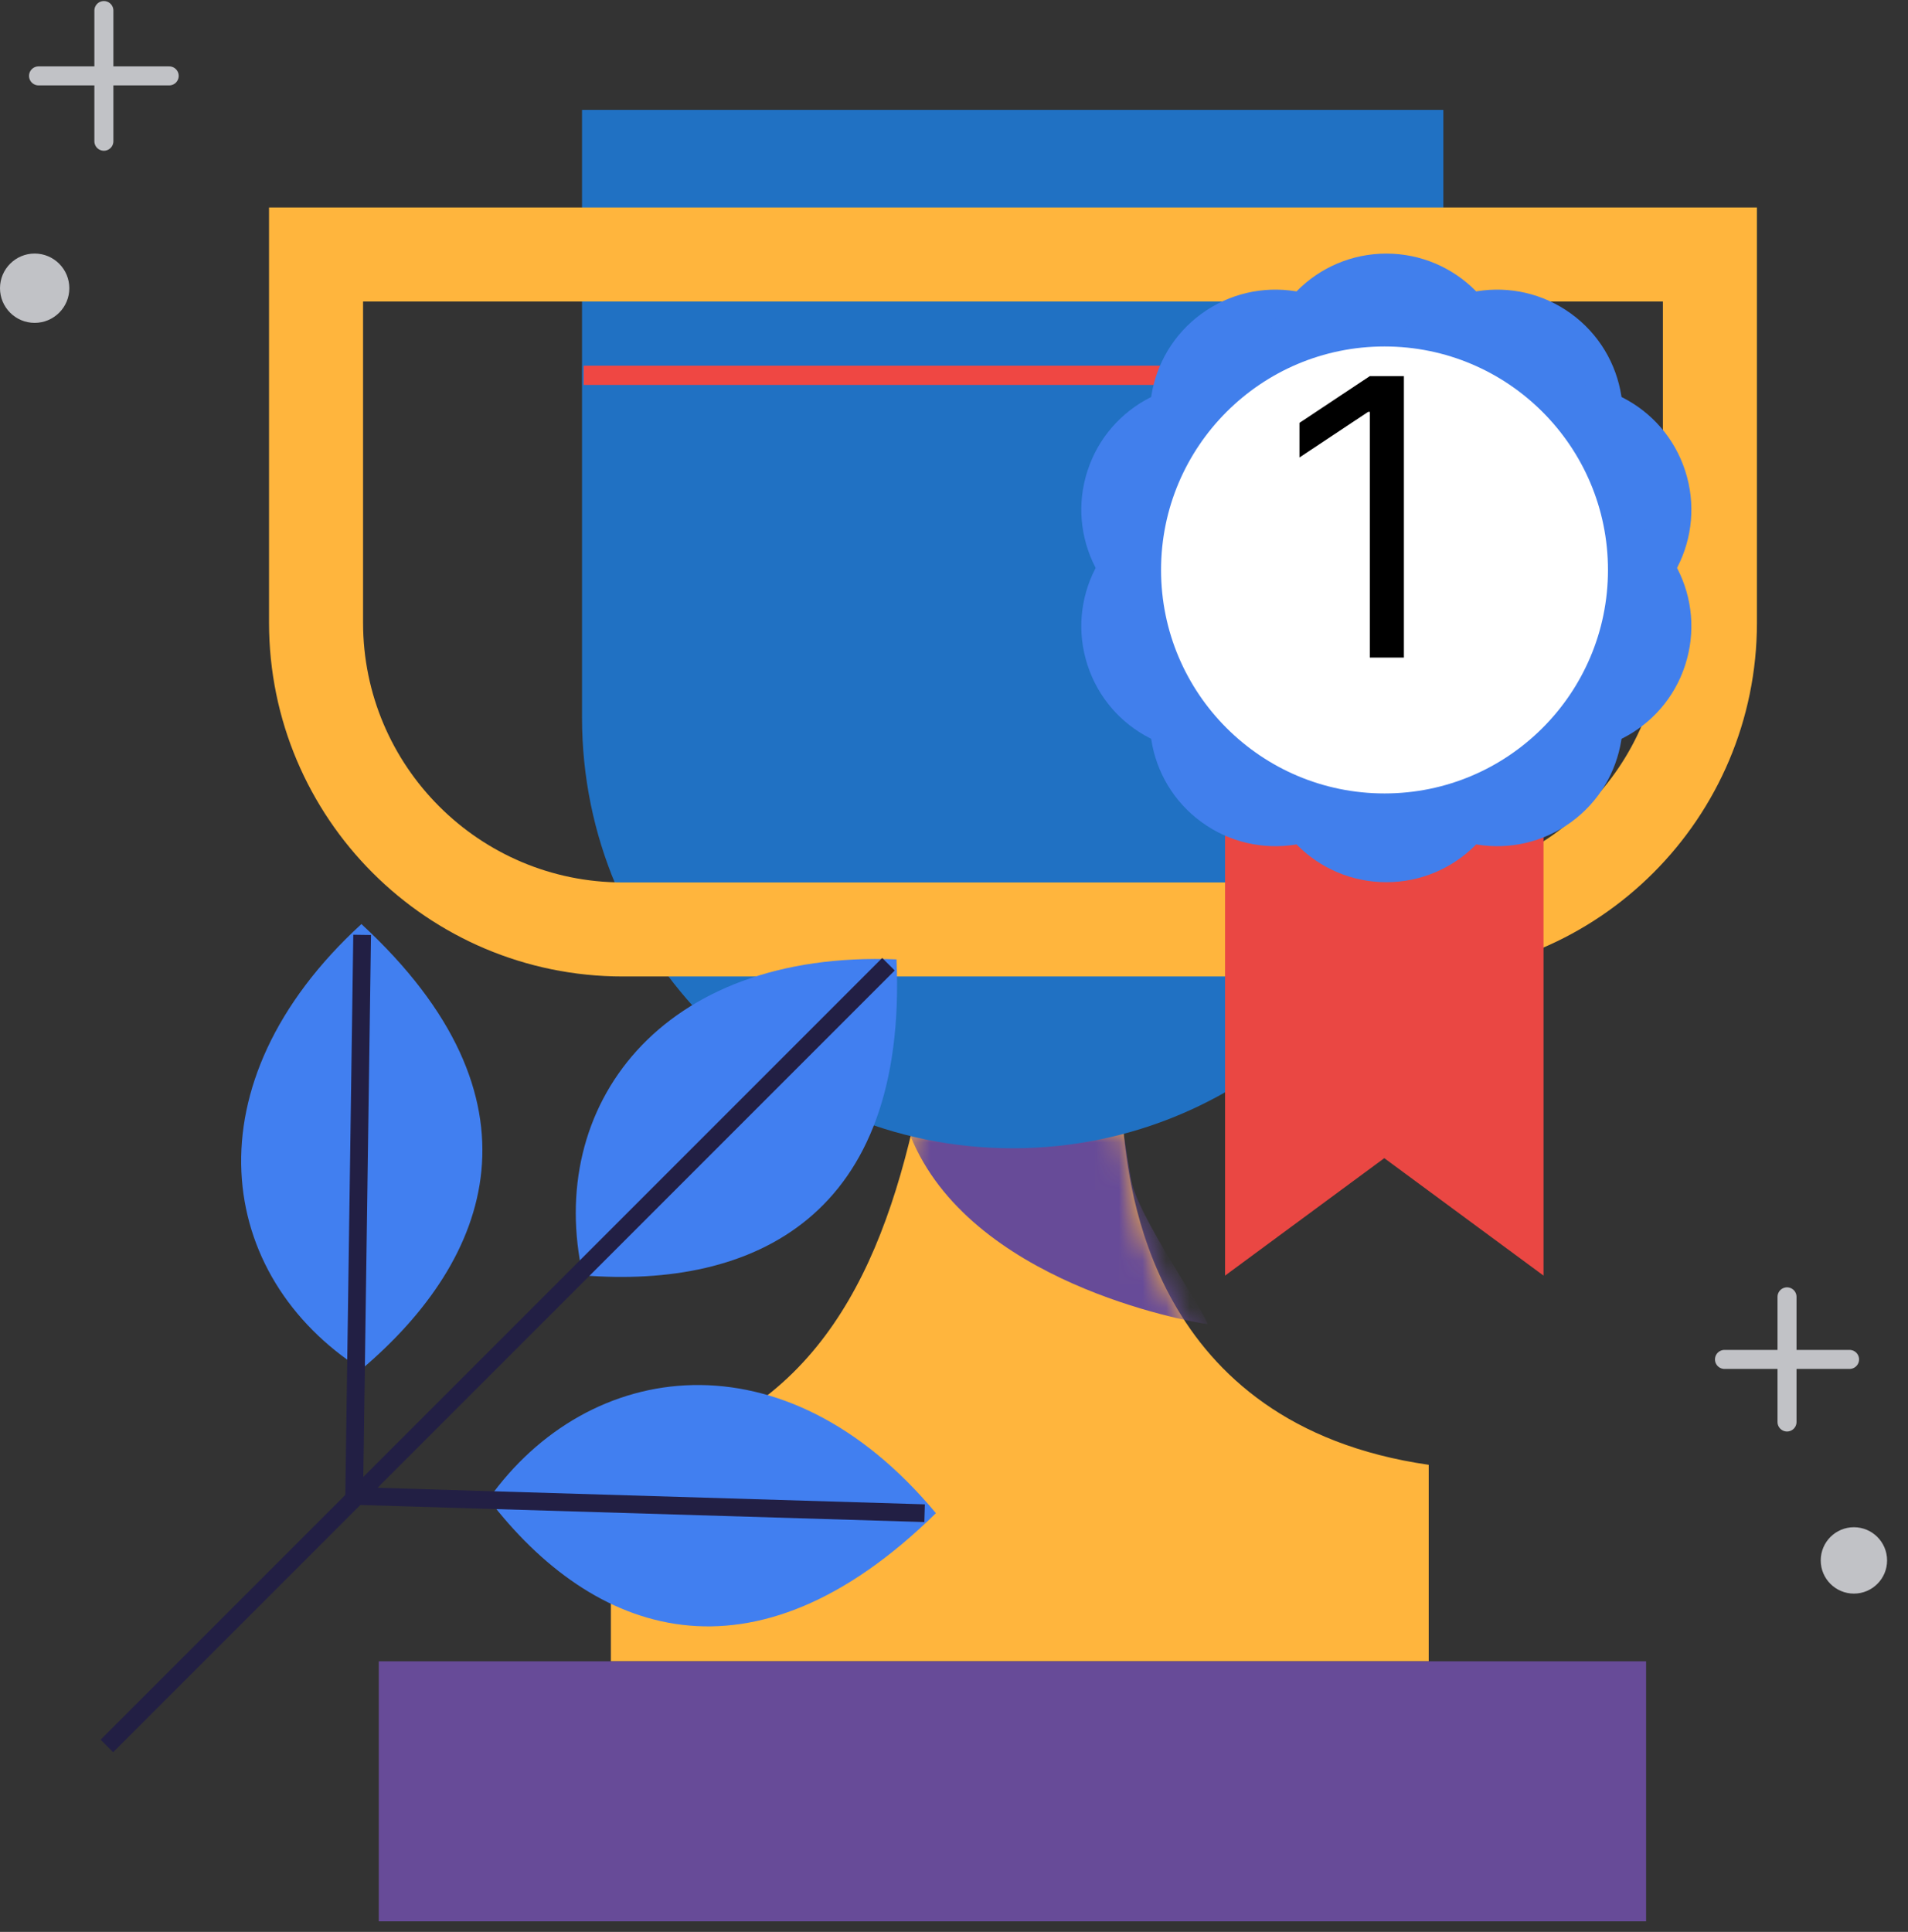 <svg width="81" height="82" viewBox="0 0 81 82" fill="none" xmlns="http://www.w3.org/2000/svg">
<rect x="0" y="0" width="81" height="82" fill="#333333" stroke="none"/>
<path d="M75.864 55.045V60.357" stroke="#C1C2C6" stroke-width="0.807" stroke-miterlimit="10" stroke-linecap="round" stroke-linejoin="round"/>
<path d="M78.519 57.701H73.209" stroke="#C1C2C6" stroke-width="0.807" stroke-miterlimit="10" stroke-linecap="round" stroke-linejoin="round"/>
<path d="M78.704 67.641C79.481 67.641 80.112 67.011 80.112 66.233C80.112 65.455 79.481 64.824 78.704 64.824C77.925 64.824 77.295 65.455 77.295 66.233C77.295 67.011 77.925 67.641 78.704 67.641Z" fill="#C1C2C6"/>
<path d="M4.41 0.448V5.995" stroke="#C1C2C6" stroke-width="0.807" stroke-miterlimit="10" stroke-linecap="round" stroke-linejoin="round"/>
<path d="M1.636 3.221H7.183" stroke="#C1C2C6" stroke-width="0.807" stroke-miterlimit="10" stroke-linecap="round" stroke-linejoin="round"/>
<path d="M38.748 47.853C37.045 55.162 33.82 60.663 25.934 62.043C25.934 70.32 25.934 70.517 25.934 70.517H60.653C60.653 61.451 60.653 62.174 60.653 62.174C48.803 60.466 47.932 50.258 47.678 47.874L38.748 47.853Z" fill="#FFB53D"/>
<mask id="mask0_34_4602" style="mask-type:luminance" maskUnits="userSpaceOnUse" x="25" y="47" width="36" height="24">
<path d="M38.748 47.853C37.045 55.162 33.82 60.663 25.934 62.043C25.934 70.32 25.934 70.517 25.934 70.517H60.653C60.653 61.451 60.653 62.174 60.653 62.174C48.803 60.466 47.932 50.258 47.678 47.874L38.748 47.853Z" fill="white"/>
</mask>
<g mask="url(#mask0_34_4602)">
<path d="M38.655 48.222C41.155 54.399 50.291 56.068 51.265 56.204C51.064 55.528 48.286 51.601 48.016 50.066C47.634 47.906 47.565 46.817 47.565 46.817L38.656 46.737V48.222H38.655Z" fill="#674B98"/>
</g>
<path d="M1.471 13.704C2.284 13.704 2.943 13.046 2.943 12.233C2.943 11.421 2.284 10.762 1.471 10.762C0.659 10.762 0 11.421 0 12.233C0 13.046 0.659 13.704 1.471 13.704Z" fill="#C1C2C6"/>
<path d="M42.992 48.739C32.894 48.739 24.708 40.553 24.708 30.456V4.663H61.274V30.455C61.274 40.553 53.089 48.739 42.992 48.739Z" fill="#2071C3"/>
<path d="M59.569 39.451H26.439C19.247 39.451 13.417 33.62 13.417 26.428V10.803H72.591V26.429C72.592 33.621 66.761 39.451 59.569 39.451Z" stroke="#FFB53D" stroke-width="3.992" stroke-miterlimit="10"/>
<path d="M69.881 70.516H16.08V81.552H69.881V70.516Z" fill="#674B98"/>
<path d="M24.778 15.93H61.245" stroke="#EF4743" stroke-width="0.817" stroke-miterlimit="10"/>
<path d="M15.343 39.222C7.933 46.014 9.168 54.177 15.343 58.122C20.9 53.423 23.37 46.632 15.343 39.222ZM38.059 40.721C28.017 40.32 23.141 46.984 24.743 54.133C31.997 54.713 38.534 51.634 38.059 40.721ZM39.731 64.228C33.309 56.496 24.98 57.657 20.739 63.631C25.161 69.411 31.939 71.883 39.731 64.228Z" fill="#417FF0"/>
<path d="M37.718 40.927L4.538 74.107" stroke="#221F44" stroke-width="0.752" stroke-miterlimit="10"/>
<path d="M39.252 64.228L14.937 63.493" stroke="#221F44" stroke-width="0.752" stroke-miterlimit="10"/>
<path d="M15.374 39.681L15.034 63.611" stroke="#221F44" stroke-width="0.752" stroke-miterlimit="10"/>
<path d="M52.007 35.157V54.144L58.767 49.158L65.528 54.144V34.582L52.007 35.157Z" fill="#EA4743"/>
<path d="M53.519 32.109C53.519 29.162 55.908 26.773 58.854 26.773C61.801 26.773 64.191 29.162 64.191 32.109C64.191 35.057 61.801 37.445 58.854 37.445C55.908 37.445 53.519 35.057 53.519 32.109Z" fill="#417FEC"/>
<path d="M49.833 27.444C51.565 25.06 54.902 24.532 57.286 26.264C59.671 27.996 60.199 31.333 58.467 33.718C56.734 36.102 53.397 36.63 51.013 34.898C48.629 33.166 48.1 29.829 49.833 27.444Z" fill="#417FEC"/>
<path d="M49.593 21.504C52.396 20.593 55.406 22.127 56.317 24.93C57.228 27.733 55.694 30.743 52.891 31.654C50.088 32.565 47.078 31.031 46.167 28.228C45.256 25.425 46.79 22.415 49.593 21.504Z" fill="#417FEC"/>
<path d="M52.891 16.556C55.694 17.467 57.228 20.477 56.317 23.28C55.406 26.083 52.395 27.617 49.593 26.706C46.79 25.796 45.256 22.786 46.167 19.983C47.078 17.18 50.089 15.646 52.891 16.556Z" fill="#417FEC"/>
<path d="M58.467 14.493C60.199 16.878 59.67 20.214 57.286 21.947C54.902 23.679 51.565 23.15 49.833 20.767C48.1 18.382 48.628 15.046 51.013 13.313C53.397 11.581 56.735 12.109 58.467 14.493Z" fill="#417FEC"/>
<path d="M64.191 16.101C64.191 19.048 61.801 21.436 58.855 21.436C55.908 21.436 53.519 19.047 53.519 16.101C53.519 13.154 55.908 10.764 58.855 10.764C61.801 10.765 64.191 13.154 64.191 16.101Z" fill="#417FEC"/>
<path d="M67.876 20.767C66.144 23.151 62.807 23.679 60.422 21.947C58.038 20.215 57.51 16.878 59.242 14.493C60.974 12.109 64.311 11.581 66.696 13.313C69.08 15.045 69.608 18.382 67.876 20.767Z" fill="#417FEC"/>
<path d="M68.115 26.706C65.312 27.617 62.303 26.083 61.392 23.28C60.481 20.477 62.015 17.467 64.818 16.557C67.621 15.646 70.631 17.18 71.541 19.983C72.452 22.786 70.918 25.796 68.115 26.706Z" fill="#417FEC"/>
<path d="M64.818 31.654C62.015 30.743 60.481 27.733 61.392 24.93C62.303 22.127 65.313 20.593 68.115 21.504C70.918 22.415 72.452 25.425 71.541 28.228C70.632 31.031 67.621 32.565 64.818 31.654Z" fill="#417FEC"/>
<path d="M59.242 33.717C57.51 31.333 58.038 27.996 60.422 26.263C62.807 24.531 66.143 25.06 67.876 27.444C69.608 29.828 69.08 33.165 66.696 34.897C64.311 36.63 60.974 36.102 59.242 33.717Z" fill="#417FEC"/>
<path d="M58.777 33.678C64.016 33.678 68.263 29.431 68.263 24.192C68.263 18.953 64.016 14.706 58.777 14.706C53.538 14.706 49.29 18.953 49.29 24.192C49.29 29.431 53.538 33.678 58.777 33.678Z" fill="white"/>
<path d="M59.599 15.965V27.911H58.152V17.481H58.082L55.166 19.418V17.948L58.152 15.965H59.599Z" fill="black"/>
</svg>
